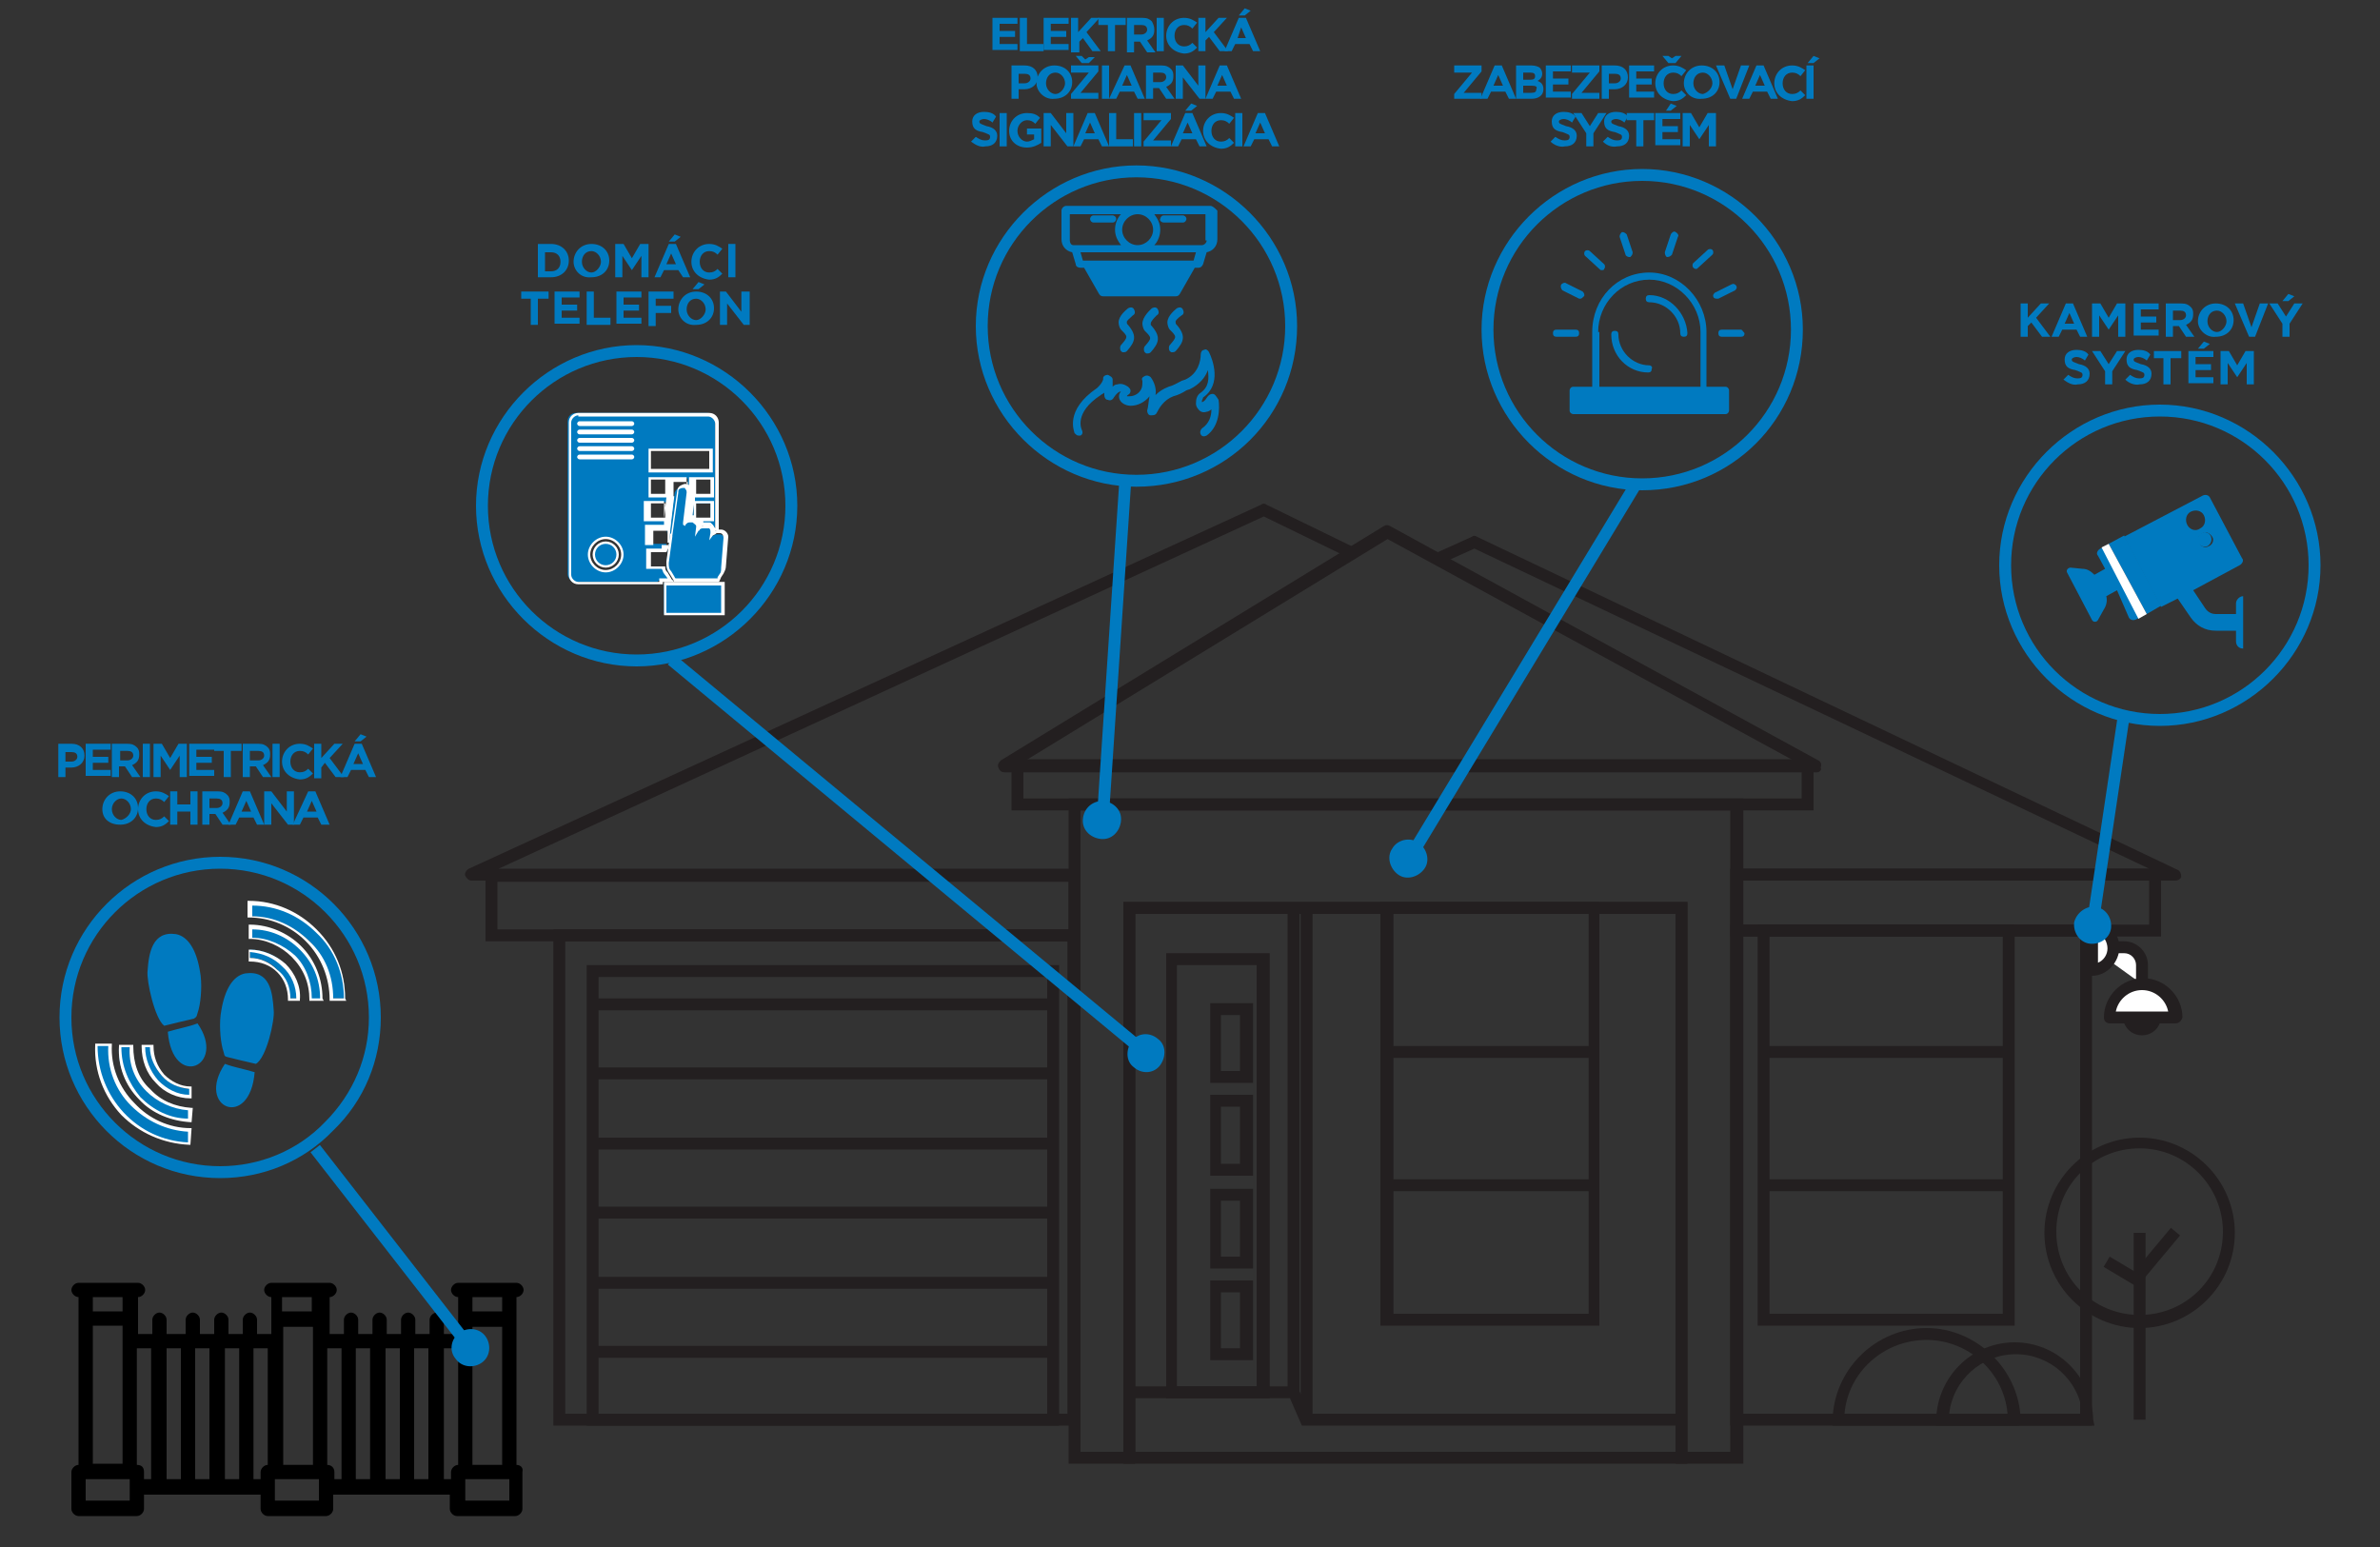 <?xml version="1.0" encoding="utf-8"?>
<!-- Generator: Adobe Illustrator 23.0.0, SVG Export Plug-In . SVG Version: 6.00 Build 0)  -->
<!DOCTYPE svg PUBLIC "-//W3C//DTD SVG 1.1//EN" "http://www.w3.org/Graphics/SVG/1.1/DTD/svg11.dtd">
<svg version="1.1" id="Layer_1" xmlns:x="http://ns.adobe.com/Extensibility/1.0/" xmlns:i="http://ns.adobe.com/AdobeIllustrator/10.0/" xmlns:graph="http://ns.adobe.com/Graphs/1.0/"
	 xmlns="http://www.w3.org/2000/svg" xmlns:xlink="http://www.w3.org/1999/xlink" x="0px" y="0px" viewBox="0 0 200 130"
	 style="enable-background:new 0 0 200 130;" xml:space="preserve">
<rect x="0" y="0" width="200" height="130" fill="#333333" stroke="none"/>
<style type="text/css">
	.st0{fill:#231F20;}
	.st1{fill:#646464;}
	.st2{fill:#007AC0;}
	.st3{fill:#FFFFFF;}
	.st4{fill:rgba(0,0,0,0.0);}
</style>
<g>
	<path d="M43.4,123.1V109c0.3,0,0.6-0.3,0.6-0.6c0-0.3-0.3-0.6-0.6-0.6h-4.9c-0.3,0-0.6,0.3-0.6,0.6c0,0.3,0.3,0.6,0.6,0.6v3.1h-1.2
		v-1.2c0-0.3-0.3-0.6-0.6-0.6c-0.3,0-0.6,0.3-0.6,0.6v1.2h-1.2v-1.2c0-0.3-0.3-0.6-0.6-0.6c-0.3,0-0.6,0.3-0.6,0.6v1.2h-1.2v-1.2
		c0-0.3-0.3-0.6-0.6-0.6c-0.3,0-0.6,0.3-0.6,0.6v1.2h-1.2v-1.2c0-0.3-0.3-0.6-0.6-0.6c-0.3,0-0.6,0.3-0.6,0.6v1.2h-1.2V109
		c0.3,0,0.6-0.3,0.6-0.6c0-0.3-0.3-0.6-0.6-0.6h-4.9c-0.3,0-0.6,0.3-0.6,0.6c0,0.3,0.3,0.6,0.6,0.6v3.1h-1.2v-1.2
		c0-0.3-0.3-0.6-0.6-0.6c-0.3,0-0.6,0.3-0.6,0.6v1.2h-1.2v-1.2c0-0.3-0.3-0.6-0.6-0.6s-0.6,0.3-0.6,0.6v1.2h-1.2v-1.2
		c0-0.3-0.3-0.6-0.6-0.6s-0.6,0.3-0.6,0.6v1.2H14v-1.2c0-0.3-0.3-0.6-0.6-0.6c-0.3,0-0.6,0.3-0.6,0.6v1.2h-1.2V109
		c0.3,0,0.6-0.3,0.6-0.6c0-0.3-0.3-0.6-0.6-0.6H6.6c-0.3,0-0.6,0.3-0.6,0.6c0,0.3,0.3,0.6,0.6,0.6v14.1c-0.3,0-0.6,0.3-0.6,0.6v3.1
		c0,0.3,0.3,0.6,0.6,0.6h4.9c0.3,0,0.6-0.3,0.6-0.6v-1.2h9.8v1.2c0,0.3,0.3,0.6,0.6,0.6h4.9c0.3,0,0.6-0.3,0.6-0.6v-1.2h9.8v1.2
		c0,0.3,0.3,0.6,0.6,0.6h4.9c0.3,0,0.6-0.3,0.6-0.6v-3.1C44,123.3,43.7,123.1,43.4,123.1z M39.7,123.1v-11.6h2.5v11.6H39.7z
		 M42.2,109v1.2h-2.5V109H42.2z M36,113.3v11h-1.2v-11H36z M33.6,113.3v11h-1.2v-11H33.6z M31.1,113.3v11h-1.2v-11H31.1z
		 M23.8,123.1v-11.6h2.5v11.6H23.8z M26.2,109v1.2h-2.5V109H26.2z M20.1,113.3v11h-1.2v-11H20.1z M17.6,113.3v11h-1.2v-11H17.6z
		 M15.2,113.3v11H14v-11H15.2z M10.3,109v1.2H7.8V109H10.3z M7.8,111.4h2.5v11.6H7.8V111.4z M10.9,126.1H7.2v-1.8h3.7V126.1z
		 M11.5,123.1v-9.8h1.2v11h-0.6v-0.6C12.1,123.3,11.9,123.1,11.5,123.1z M21.3,124.3v-11h1.2v9.8c-0.3,0-0.6,0.3-0.6,0.6v0.6H21.3z
		 M26.8,126.1h-3.7v-1.8h3.7V126.1z M27.5,123.1v-9.8h1.2v11h-0.6v-0.6C28.1,123.3,27.8,123.1,27.5,123.1z M37.3,124.3v-11h1.2v9.8
		c-0.3,0-0.6,0.3-0.6,0.6v0.6H37.3z M42.8,126.1h-3.7v-1.8h3.7V126.1z"/>
</g>
<g>
	<g>
		<path class="st0" d="M175.8,119.8h-30.4V77.7h30.4V119.8z M146.4,118.8h28.4V78.7h-28.4V118.8z"/>
	</g>
	<g>
		<path class="st0" d="M90.8,79.1h-50v-6h50V79.1z M41.8,78.1h48v-4h-48V78.1z"/>
	</g>
	<g>
		<path class="st0" d="M182.8,74h-36.9v-1h34.7l-56.7-26.9l-2.9,1.3l-0.4-0.9l3.1-1.4c0.1-0.1,0.3-0.1,0.4,0L183,73.1
			c0.2,0.1,0.3,0.3,0.3,0.6C183.2,73.9,183,74,182.8,74z"/>
	</g>
	<g>
		<path class="st0" d="M181.6,78.7h-36.2V73h36.2V78.7z M146.4,77.7h34.2V74h-34.2V77.7z"/>
	</g>
	<g>
		<path class="st0" d="M146.4,123h-5.6V76.8H95.4V123h-5.6V67.1h56.7V123z M141.8,122h3.6V68.1H90.8V122h3.6V75.8h47.4V122z"/>
	</g>
	<g>
		<path class="st0" d="M141.8,123H94.4V75.8h47.4V123z M95.4,122h45.4V76.8H95.4V122z"/>
	</g>
	<g>
		<polygon class="st0" points="140.9,119.8 109.4,119.8 108.4,117.5 94.9,117.5 94.9,116.5 109,116.5 110.1,118.8 140.9,118.8 		"/>
	</g>
	<g>
		<path class="st0" d="M106.7,117.5h-8.7V80.1h8.7V117.5z M98.9,116.5h6.7V81.1h-6.7V116.5z"/>
	</g>
	<g>
		<path class="st0" d="M105.3,91h-3.6v-6.7h3.6V91z M102.6,90h1.6v-4.7h-1.6V90z"/>
	</g>
	<g>
		<path class="st0" d="M105.3,98.8h-3.6V92h3.6V98.8z M102.6,97.8h1.6V93h-1.6V97.8z"/>
	</g>
	<g>
		<path class="st0" d="M105.3,106.6h-3.6v-6.7h3.6V106.6z M102.6,105.6h1.6v-4.7h-1.6V105.6z"/>
	</g>
	<g>
		<path class="st0" d="M105.3,114.3h-3.6v-6.7h3.6V114.3z M102.6,113.3h1.6v-4.7h-1.6V113.3z"/>
	</g>
	<g>
		<rect x="108.2" y="76.5" class="st0" width="1" height="40.5"/>
	</g>
	<g>
		<rect x="109.3" y="76.3" class="st0" width="1" height="43"/>
	</g>
	<g>
		<path class="st0" d="M134.4,111.4h-18.4V75.8h18.4V111.4z M117.1,110.4h16.4V76.8h-16.4V110.4z"/>
	</g>
	<g>
		<rect x="116.6" y="87.9" class="st0" width="17.3" height="1"/>
	</g>
	<g>
		<rect x="116.6" y="99.1" class="st0" width="17.3" height="1"/>
	</g>
	<g>
		<path class="st0" d="M169.3,111.4h-21.6V77.7h21.6V111.4z M148.7,110.4h19.6V78.7h-19.6V110.4z"/>
	</g>
	<g>
		<rect x="148.2" y="87.9" class="st0" width="20.4" height="1"/>
	</g>
	<g>
		<rect x="148.2" y="99.1" class="st0" width="20.4" height="1"/>
	</g>
	<g>
		<path class="st0" d="M90.3,74H39.6c-0.2,0-0.4-0.2-0.5-0.4s0.1-0.5,0.3-0.6L106,42.4c0.1-0.1,0.3-0.1,0.4,0l7.6,3.7l-0.4,0.9
			l-7.4-3.6L41.9,73h48.4V74z"/>
	</g>
	<g>
		<path class="st0" d="M90.8,119.8H46.5V78.1h44.2V119.8z M47.5,118.8h42.2V79.1H47.5V118.8z"/>
	</g>
	<g>
		<path class="st0" d="M89,119.8H49.3V81.1H89V119.8z M50.3,118.8H88V82.1H50.3V118.8z"/>
	</g>
	<g>
		<rect x="49.9" y="83.9" class="st0" width="38.5" height="1"/>
	</g>
	<g>
		<rect x="49.9" y="89.7" class="st0" width="38.5" height="1"/>
	</g>
	<g>
		<rect x="49.9" y="95.6" class="st0" width="38.5" height="1"/>
	</g>
	<g>
		<rect x="49.9" y="101.4" class="st0" width="38.5" height="1"/>
	</g>
	<g>
		<rect x="49.9" y="107.3" class="st0" width="38.5" height="1"/>
	</g>
	<g>
		<rect x="49.9" y="113.1" class="st0" width="38.5" height="1"/>
	</g>
	<g>
		<path class="st0" d="M152.4,68.1H85v-4.3h67.4V68.1z M86,67.1h65.4v-2.3H86V67.1z"/>
	</g>
	<g>
		<path class="st0" d="M152.7,64.9H84.4c-0.2,0-0.4-0.1-0.5-0.4c-0.1-0.2,0-0.4,0.2-0.6l32.2-19.7c0.2-0.1,0.3-0.1,0.5,0l36,19.7
			c0.2,0.1,0.3,0.3,0.2,0.6C153.1,64.7,152.9,64.9,152.7,64.9z M86.2,63.9h64.5l-34.1-18.6L86.2,63.9z"/>
	</g>
	<g>
		<g>
			<path class="st0" d="M179.8,111.6c-4.4,0-8-3.6-8-8s3.6-8,8-8s8,3.6,8,8S184.2,111.6,179.8,111.6z M179.8,96.5c-3.9,0-7,3.1-7,7
				c0,3.9,3.1,7,7,7c3.9,0,7-3.1,7-7C186.8,99.7,183.7,96.5,179.8,96.5z"/>
		</g>
		<g>
			<rect x="179.3" y="103.6" class="st0" width="1" height="15.7"/>
		</g>
		<g>
			
				<rect x="179" y="104.8" transform="matrix(0.641 -0.768 0.768 0.641 -15.746 177.007)" class="st0" width="4.6" height="1"/>
		</g>
		<g>
			
				<rect x="177.9" y="105.2" transform="matrix(0.512 -0.859 0.859 0.512 -4.678 205.412)" class="st0" width="1" height="3.3"/>
		</g>
	</g>
	<g>
		<g>
			<path class="st0" d="M169.7,119.8h-15.7l0-0.5c0.1-4.2,3.6-7.7,7.9-7.7c4.2,0,7.8,3.5,7.9,7.7L169.7,119.8z M155,118.8h13.7
				c-0.3-3.5-3.3-6.2-6.8-6.2C158.3,112.6,155.3,115.3,155,118.8z"/>
		</g>
		<g>
			<path class="st0" d="M176,119.8h-13.3l0-0.5c0.1-3.6,3-6.5,6.6-6.5c3.6,0,6.5,2.9,6.6,6.5L176,119.8z M163.8,118.8H175
				c-0.3-2.8-2.7-5-5.6-5C166.5,113.8,164.1,116,163.8,118.8z"/>
		</g>
	</g>
</g>
<g>
	<g>
		<g>
			<line class="st1" x1="56.5" y1="55.5" x2="97.5" y2="89.5"/>
		</g>
		<g>
			<g>
				
					<rect x="75.9" y="46.1" transform="matrix(0.638 -0.77 0.77 0.638 -27.799 84.875)" class="st2" width="1" height="51.8"/>
			</g>
			<g>
				<g>
					<path class="st2" d="M95.3,89.7c0.7,0.6,1.7,0.5,2.2-0.2s0.5-1.7-0.2-2.2c-0.7-0.6-1.7-0.5-2.2,0.2S94.6,89.2,95.3,89.7z"/>
				</g>
			</g>
		</g>
	</g>
	<g>
		<g>
			<path class="st2" d="M53.5,56C46.1,56,40,49.9,40,42.5S46.1,29,53.5,29S67,35.1,67,42.5S60.9,56,53.5,56z M53.5,30
				C46.6,30,41,35.6,41,42.5S46.6,55,53.5,55S66,49.4,66,42.5S60.4,30,53.5,30z"/>
		</g>
		<g>
			<g>
				<path class="st2" d="M51.9,46.6c0,0.6-0.4,1-1,1c-0.6,0-1-0.4-1-1c0-0.6,0.4-1,1-1C51.5,45.6,51.9,46,51.9,46.6z"/>
				<path class="st3" d="M50.9,47.7c-0.6,0-1.1-0.5-1.1-1.1s0.5-1.1,1.1-1.1c0.6,0,1.1,0.5,1.1,1.1S51.5,47.7,50.9,47.7z M50.9,45.7
					c-0.5,0-0.9,0.4-0.9,0.9s0.4,0.9,0.9,0.9c0.5,0,0.9-0.4,0.9-0.9S51.4,45.7,50.9,45.7z"/>
			</g>
			<g>
				<rect x="55.8" y="49" class="st2" width="4.9" height="2.6"/>
				<path class="st3" d="M60.9,51.7h-5.1v-2.8h5.1V51.7z M56,51.5h4.6v-2.3H56V51.5z"/>
			</g>
			<g>
				<path class="st2" d="M55.6,48.8h0.3h0.6c0,0,0-0.1-0.1-0.1L56,48.2c-0.1-0.1-0.2-0.3-0.2-0.5h-1.2v-1.4h1.3l0.1-0.6h-1.4v-1.4
					H56v1.1l0-0.3c0-0.1,0-0.1,0-0.2l0.1-1l0.3-2.3h0v-1.4h1.4v0.5c0.1,0,0.1,0.1,0.2,0.2c0.1,0.2,0.2,0.4,0.2,0.6l-0.3,2
					c0,0,0.1,0,0.1,0c0,0,0.1,0,0.1,0l0.1,0l0.1,0v-1.2h1.4v1.4h-1c0.1,0.1,0.2,0.2,0.2,0.3c0,0,0.1,0,0.2,0c0,0,0,0,0.1,0l0.2,0
					c0,0,0.1,0,0.1,0l0,0l0,0c0,0,0.1,0,0.1,0l0,0l0,0c0,0,0,0,0,0l0,0l0,0c0,0,0.1,0,0.1,0.1c0.1,0.1,0.2,0.2,0.2,0.3
					c0,0,0.1,0,0.1,0c0,0,0,0,0.1,0l0,0v-9c0-0.4-0.3-0.7-0.7-0.7h-11c-0.4,0-0.7,0.3-0.7,0.7v12.8c0,0.4,0.3,0.7,0.7,0.7h6.9V48.8z
					 M59.8,41.6h-1.4v-1.4h1.4V41.6z M54.6,37.8h5.1v1.8h-5.1V37.8z M54.6,40.2H56v1.4h-1.4V40.2z M54.6,42.2H56v1.4h-1.4V42.2z
					 M50.9,48c-0.8,0-1.4-0.6-1.4-1.4c0-0.8,0.6-1.4,1.4-1.4c0.8,0,1.4,0.6,1.4,1.4C52.3,47.4,51.7,48,50.9,48z M53.1,38.5h-4.4
					c-0.1,0-0.1-0.1-0.1-0.1c0-0.1,0.1-0.1,0.1-0.1h4.4c0.1,0,0.1,0.1,0.1,0.1C53.2,38.4,53.2,38.5,53.1,38.5z M53.1,37.8h-4.4
					c-0.1,0-0.1-0.1-0.1-0.1c0-0.1,0.1-0.1,0.1-0.1h4.4c0.1,0,0.1,0.1,0.1,0.1C53.2,37.7,53.2,37.8,53.1,37.8z M53.1,37.1h-4.4
					c-0.1,0-0.1-0.1-0.1-0.1c0-0.1,0.1-0.1,0.1-0.1h4.4c0.1,0,0.1,0.1,0.1,0.1C53.2,37,53.2,37.1,53.1,37.1z M53.1,36.4h-4.4
					c-0.1,0-0.1-0.1-0.1-0.1c0-0.1,0.1-0.1,0.1-0.1h4.4c0.1,0,0.1,0.1,0.1,0.1C53.2,36.4,53.2,36.4,53.1,36.4z M53.1,35.7h-4.4
					c-0.1,0-0.1-0.1-0.1-0.1c0-0.1,0.1-0.1,0.1-0.1h4.4c0.1,0,0.1,0.1,0.1,0.1C53.2,35.7,53.2,35.7,53.1,35.7z"/>
				<path class="st3" d="M55.7,49.1h-7.1c-0.5,0-0.8-0.4-0.8-0.8V35.5c0-0.5,0.4-0.8,0.8-0.8h11c0.5,0,0.8,0.4,0.8,0.8v9.1l-0.2,0
					c0,0-0.1,0-0.1,0l-0.1,0l0-0.1c0-0.1-0.1-0.2-0.2-0.2c0,0-0.1,0-0.1-0.1l0-0.1l-0.1,0.1l0,0c0,0-0.1,0-0.1,0c0,0-0.1,0-0.1,0
					l-0.3,0c0,0-0.1,0-0.1,0l-0.1,0l0-0.1c0-0.1-0.1-0.2-0.2-0.3l-0.2-0.2v0.1l-0.3,0c-0.1,0-0.1,0-0.2,0l-0.2,0l0.3-2.1
					c0-0.2,0-0.4-0.1-0.5c0,0-0.1-0.1-0.1-0.1l-0.1,0v-0.5h-1.2v1.2h0.1l-0.4,3.4c0,0.1,0,0.1,0,0.2l0,0.3l-0.2,0v-1h-1.2v1.2h1.4
					L56,46.4h-1.3v1.2h1.2l0,0.1c0,0.2,0.1,0.3,0.2,0.4l0.3,0.5c0,0,0,0.1,0.1,0.1l0.1,0.2l-0.2,0h-0.7V49.1z M48.6,34.9
					c-0.3,0-0.6,0.3-0.6,0.6v12.8c0,0.3,0.3,0.6,0.6,0.6h6.8v-0.3h0.7l-0.3-0.4c-0.1-0.1-0.1-0.3-0.2-0.4h-1.3v-1.7h1.3l0-0.3h-1.4
					v-1.7h1.6l0-0.3h-1.7v-1.7h1.7v1.5l0.2-1.8h0v-1.7h1.7v0.6c0.1,0,0.1,0.1,0.1,0.1c0,0,0.1,0.1,0.1,0.1v-0.8H60v1.7h-1.6l0,0.3
					H60v1.7h-0.9c0,0,0,0,0,0.1c0,0,0,0,0.1,0l0.3,0c0,0,0.1,0,0.1,0c0.1,0,0.1,0,0.2,0.1l0,0l-0.1,0.1l0.1-0.1l0,0
					c0,0,0.1,0.1,0.1,0.1c0.1,0.1,0.1,0.2,0.2,0.3c0,0,0,0,0,0v-8.8c0-0.3-0.3-0.6-0.6-0.6H48.6z M58.5,43.5h1.2v-1.2h-1.2V43.5z
					 M54.7,43.5h1.2v-1.2h-1.2V43.5z M58.2,43.3C58.2,43.3,58.2,43.3,58.2,43.3l0.1,0v-0.9L58.2,43.3z M58.5,41.5h1.2v-1.2h-1.2
					V41.5z M50.9,48.1c-0.8,0-1.5-0.7-1.5-1.5s0.7-1.5,1.5-1.5c0.8,0,1.5,0.7,1.5,1.5S51.7,48.1,50.9,48.1z M50.9,45.3
					c-0.7,0-1.3,0.6-1.3,1.3s0.6,1.3,1.3,1.3c0.7,0,1.3-0.6,1.3-1.3S51.6,45.3,50.9,45.3z M56.2,41.8h-1.7v-1.7h1.7V41.8z
					 M54.7,41.5h1.2v-1.2h-1.2V41.5z M59.9,39.7h-5.4v-2h5.4V39.7z M54.7,39.4h4.9v-1.5h-4.9V39.4z M53.1,38.6h-4.4
					c-0.1,0-0.2-0.1-0.2-0.2c0-0.1,0.1-0.2,0.2-0.2h4.4c0.1,0,0.2,0.1,0.2,0.2C53.3,38.5,53.2,38.6,53.1,38.6z M53.1,37.9h-4.4
					c-0.1,0-0.2-0.1-0.2-0.2s0.1-0.2,0.2-0.2h4.4c0.1,0,0.2,0.1,0.2,0.2S53.2,37.9,53.1,37.9z M53.1,37.2h-4.4
					c-0.1,0-0.2-0.1-0.2-0.2s0.1-0.2,0.2-0.2h4.4c0.1,0,0.2,0.1,0.2,0.2S53.2,37.2,53.1,37.2z M53.1,36.5h-4.4
					c-0.1,0-0.2-0.1-0.2-0.2s0.1-0.2,0.2-0.2h4.4c0.1,0,0.2,0.1,0.2,0.2S53.2,36.5,53.1,36.5z M53.1,35.8h-4.4
					c-0.1,0-0.2-0.1-0.2-0.2s0.1-0.2,0.2-0.2h4.4c0.1,0,0.2,0.1,0.2,0.2S53.2,35.8,53.1,35.8z"/>
			</g>
			<g>
				<path class="st2" d="M56.6,48.5c0.1,0.1,0.1,0.2,0.1,0.3h3.6c0,0,0-0.1,0.1-0.1l0.2-0.3c0.1-0.2,0.1-0.3,0.2-0.5l0-0.6h0
					l0.1-1.5v0l0,0v0l0-0.4c0-0.3-0.2-0.5-0.4-0.5l-0.2,0c-0.1,0-0.2,0-0.3,0.1c0,0,0,0-0.1,0l0,0c0,0,0,0,0,0c0,0,0,0,0,0
					c0,0,0,0,0,0l0-0.1c0,0,0,0,0-0.1v0c0-0.1-0.1-0.3-0.2-0.4c0,0,0,0-0.1-0.1c0,0,0,0,0,0c0,0-0.1,0-0.1,0c0,0-0.1,0-0.1,0l-0.2,0
					c-0.1,0-0.3,0-0.4,0.1c0,0,0,0,0,0c0,0,0,0-0.1,0.1l0-0.1v0l0-0.1c0-0.1,0-0.1,0-0.2c0-0.2-0.2-0.3-0.4-0.4l-0.1,0l-0.1,0
					c-0.1,0-0.3,0-0.4,0.1c0,0-0.1,0.1-0.1,0.1c0,0,0,0,0,0.1c0,0,0,0.1,0,0.1c0,0,0,0,0,0l0-0.1c0,0,0,0,0,0l0.3-2.5
					c0-0.3-0.2-0.6-0.5-0.6c-0.3,0-0.6,0.2-0.7,0.5l-0.3,2.5l0,0l-0.1,1l0,0c0,0,0,0.1,0,0.2l-0.3,2.2c0,0.3,0,0.6,0.2,0.8
					L56.6,48.5z"/>
				<path class="st3" d="M60.4,48.9h-3.8l0-0.1c0-0.1-0.1-0.2-0.1-0.2l-0.3-0.5c-0.2-0.3-0.2-0.6-0.2-0.9l0.3-2.2
					c0-0.1,0-0.1,0.1-0.2l0.5-3.5c0-0.2,0.1-0.4,0.3-0.5c0.2-0.1,0.4-0.2,0.5-0.1c0.2,0,0.3,0.1,0.4,0.3c0.1,0.1,0.2,0.3,0.1,0.5
					l-0.3,2.2c0.1-0.1,0.2-0.1,0.4-0.1l0.2,0c0.2,0,0.4,0.2,0.5,0.5c0,0,0,0.1,0,0.1c0.1,0,0.2-0.1,0.3-0.1l0.2,0c0,0,0.1,0,0.1,0
					c0,0,0.1,0,0.1,0l0,0.1l0.1-0.1l0,0c0,0,0.1,0,0.1,0.1c0.1,0.1,0.2,0.2,0.2,0.4c0.1,0,0.2-0.1,0.3-0.1l0.2,0
					c0.3,0,0.6,0.3,0.6,0.6l-0.2,2.5c0,0.2-0.1,0.4-0.2,0.6l-0.2,0.3C60.5,48.7,60.5,48.8,60.4,48.9L60.4,48.9z M56.8,48.6h3.5
					c0,0,0-0.1,0-0.1l0.2-0.3c0.1-0.1,0.1-0.3,0.1-0.5l0.2-2.5c0-0.2-0.1-0.4-0.3-0.4l-0.2,0c-0.1,0-0.1,0-0.2,0.1c0,0,0,0,0,0
					L59.9,45l-0.3,0.4l0.1-0.6c0,0,0,0,0-0.1c0-0.1,0-0.2-0.1-0.3c0,0,0,0-0.1,0c0,0,0,0,0,0h0c0,0,0,0-0.1,0c0,0,0,0-0.1,0l-0.2,0
					c-0.1,0-0.2,0-0.3,0.1c0,0,0,0.1-0.1,0.1l-0.3,0.5l0.1-0.8c0,0,0-0.1,0-0.1c0-0.1-0.2-0.2-0.3-0.3l-0.2,0c-0.1,0-0.2,0-0.3,0.1
					c0,0-0.1,0.1-0.1,0.1c0,0,0,0,0,0c0,0,0,0.1,0,0.1l-0.2-0.1l0-0.2l0.3-2.5c0-0.1,0-0.2-0.1-0.3S57.6,41,57.5,41
					c-0.1,0-0.3,0-0.4,0.1C57,41.1,57,41.3,57,41.4L56.5,45c0,0,0,0.1,0,0.1l-0.3,2.2c0,0.3,0,0.5,0.2,0.7l0.3,0.5
					C56.7,48.5,56.7,48.6,56.8,48.6z"/>
			</g>
		</g>
	</g>
</g>
<g>
	<g>
		<g>
			<line class="st1" x1="94.5" y1="40.5" x2="92.5" y2="70.5"/>
		</g>
		<g>
			<g>
				
					<rect x="79.3" y="54.3" transform="matrix(6.638941e-02 -0.998 0.998 6.638941e-02 32.708 144.46)" class="st2" width="28.6" height="1"/>
			</g>
			<g>
				<g>
					<path class="st2" d="M91,68.8c-0.1,0.9,0.6,1.6,1.5,1.7s1.6-0.6,1.7-1.5c0.1-0.9-0.6-1.6-1.5-1.7C91.8,67.3,91.1,67.9,91,68.8z
						"/>
				</g>
			</g>
		</g>
	</g>
	<g>
		<g>
			<g>
				<path class="st2" d="M95.5,40.9c-7.4,0-13.5-6.1-13.5-13.5c0-7.4,6.1-13.5,13.5-13.5S109,20,109,27.4
					C109,34.9,103,40.9,95.5,40.9z M95.5,14.9c-6.9,0-12.5,5.6-12.5,12.5s5.6,12.5,12.5,12.5c6.9,0,12.5-5.6,12.5-12.5
					S102.4,14.9,95.5,14.9z"/>
			</g>
		</g>
		<g>
			<g>
				<path class="st2" d="M101.7,17.3H89.6c-0.2,0-0.4,0.2-0.4,0.4v2.4c0,0.6,0.4,1,0.9,1.1l0.3,1c0,0.2,0.2,0.3,0.4,0.3h0.3l1.2,2.1
					c0.1,0.2,0.2,0.3,0.4,0.3h6.1c0.2,0,0.3-0.1,0.4-0.3l1.2-2.1h0.3c0.2,0,0.3-0.1,0.4-0.3l0.3-1c0.5-0.1,0.9-0.5,0.9-1.1v-2.4
					C102.1,17.5,101.9,17.3,101.7,17.3z M96.9,19.3c0,0.7-0.6,1.3-1.3,1.3c-0.7,0-1.3-0.6-1.3-1.3c0-0.7,0.6-1.3,1.3-1.3
					C96.3,18,96.9,18.6,96.9,19.3z M89.9,20.2V18h4.3c-0.3,0.3-0.5,0.8-0.5,1.3c0,0.5,0.2,0.9,0.5,1.3h-3.8h-0.2
					C90,20.6,89.9,20.4,89.9,20.2z M100.3,21.9H100h-8.7H91l-0.2-0.7h9.7L100.3,21.9z M101.4,20.2c0,0.2-0.2,0.4-0.4,0.4h-0.2h-3.8
					c0.3-0.3,0.5-0.8,0.5-1.3c0-0.5-0.2-0.9-0.5-1.3h4.3V20.2z"/>
			</g>
			<g>
				<path class="st2" d="M97.8,18.7h1.6c0.2,0,0.3-0.2,0.3-0.3c0-0.2-0.2-0.3-0.3-0.3h-1.6c-0.2,0-0.3,0.2-0.3,0.3
					C97.4,18.5,97.6,18.7,97.8,18.7z"/>
			</g>
			<g>
				<path class="st2" d="M91.9,18.7h1.6c0.2,0,0.3-0.2,0.3-0.3c0-0.2-0.2-0.3-0.3-0.3h-1.6c-0.2,0-0.3,0.2-0.3,0.3
					C91.6,18.5,91.7,18.7,91.9,18.7z"/>
			</g>
			<g>
				<path class="st2" d="M101.9,33.1c-0.2,0-0.3,0.1-0.4,0.2c-0.1,0.1-0.2,0.4-0.5,0.5c0,0,0,0,0,0c0,0,0,0,0-0.1
					c0-0.1,0.1-0.2,0.1-0.3c1.6-1.1,0.8-3.2,0.5-3.8c-0.1-0.2-0.3-0.3-0.4-0.2c-0.2,0-0.3,0.2-0.3,0.4c0,0.5-0.2,1.6-1.3,2.1
					l-0.3,0.1c-0.4,0.2-0.7,0.4-1.1,0.5c-0.5,0.2-0.8,0.4-1.1,0.7c0.1-0.5-0.1-1.1-0.4-1.5c-0.1-0.1-0.3-0.2-0.5-0.1
					c-0.2,0.1-0.3,0.2-0.2,0.4c0,0.3,0,0.5-0.1,0.7c-0.2,0.4-0.6,0.6-1,0.6c-0.1,0-0.2,0-0.2,0c0-0.1,0.1-0.1,0.2-0.2
					C95,33,95,32.9,95,32.8c0-0.1-0.1-0.2-0.2-0.3c-0.3-0.2-0.6-0.3-0.9-0.2c-0.2,0-0.3,0.1-0.4,0.2c0-0.2,0-0.4,0-0.6
					c0-0.2-0.2-0.3-0.4-0.4c-0.2,0-0.4,0.1-0.4,0.3c0,0,0,0.1,0,0.1c-0.1,0.3-0.3,0.5-0.5,0.7c-2.8,1.9-1.9,3.7-1.9,3.8
					c0.1,0.1,0.2,0.2,0.3,0.2c0.1,0,0.1,0,0.2,0c0.2-0.1,0.2-0.3,0.1-0.5c0,0-0.7-1.4,1.6-2.9c0.1-0.1,0.2-0.1,0.3-0.2
					c0,0.1,0,0.2,0,0.2c0,0.2,0.1,0.4,0.3,0.4c0.2,0.1,0.4,0,0.5-0.2c0.2-0.3,0.4-0.5,0.6-0.5c0,0,0,0,0,0c-0.2,0.2-0.2,0.5-0.1,0.7
					c0.2,0.4,0.7,0.5,0.9,0.5c0.6,0,1.2-0.3,1.6-0.8c0,0,0,0,0,0c-0.1,0.5-0.1,0.9-0.2,1.2c0,0.2,0.1,0.4,0.3,0.4
					c0.2,0,0.4,0,0.5-0.2c0.2-0.4,0.6-1.1,1.4-1.4c0.4-0.1,0.8-0.3,1.1-0.5l0.3-0.1c0.8-0.4,1.3-1,1.5-1.6c0.1,0.7,0.1,1.4-0.6,1.9
					c-0.3,0.2-0.4,0.5-0.4,0.9c0,0.3,0.2,0.5,0.3,0.6c0.1,0.1,0.3,0.2,0.6,0.1c0.1,0,0.3-0.1,0.4-0.2c0,0.6-0.2,1.2-0.8,1.6
					c-0.1,0.1-0.2,0.3-0.1,0.5c0.1,0.2,0.3,0.2,0.5,0.1c1.1-0.8,1.1-2.3,1-3C102.2,33.3,102.1,33.1,101.9,33.1z"/>
			</g>
			<g>
				<path class="st2" d="M95.2,26.5c0.2-0.1,0.2-0.3,0.1-0.5c-0.1-0.2-0.3-0.2-0.5-0.1c-0.1,0.1-0.8,0.6-0.8,1.2
					c0,0.2,0.1,0.5,0.2,0.6c0.6,0.6,0.6,0.6,0,1.3c-0.1,0.1-0.1,0.4,0,0.5c0.1,0.1,0.1,0.1,0.2,0.1c0.1,0,0.2,0,0.3-0.1
					c0.7-0.8,0.9-1.3,0-2.3c0,0,0-0.1,0-0.1C94.6,27,95,26.7,95.2,26.5z"/>
			</g>
			<g>
				<path class="st2" d="M97.2,26.5c0.2-0.1,0.2-0.3,0.1-0.5c-0.1-0.2-0.3-0.2-0.5-0.1C96.7,26,96,26.6,96,27.2
					c0,0.2,0.1,0.5,0.2,0.6c0.6,0.6,0.6,0.6,0,1.3c-0.1,0.1-0.1,0.4,0,0.5c0.1,0.1,0.1,0.1,0.2,0.1c0.1,0,0.2,0,0.3-0.1
					c0.7-0.8,0.9-1.3,0-2.3c0,0,0-0.1,0-0.1C96.7,27,97,26.7,97.2,26.5z"/>
			</g>
			<g>
				<path class="st2" d="M99.3,26.5c0.2-0.1,0.2-0.3,0.1-0.5c-0.1-0.2-0.3-0.2-0.5-0.1c-0.1,0.1-0.8,0.6-0.8,1.2
					c0,0.2,0.1,0.5,0.2,0.6c0.6,0.6,0.6,0.6,0,1.3c-0.1,0.1-0.1,0.4,0,0.5c0.1,0.1,0.1,0.1,0.2,0.1c0.1,0,0.2,0,0.3-0.1
					c0.7-0.8,0.9-1.3,0-2.3c0,0,0-0.1,0-0.1C98.7,27,99,26.7,99.3,26.5z"/>
			</g>
		</g>
	</g>
</g>
<g>
	<g>
		<g>
			<g>
				<g>
					<line class="st1" x1="26.5" y1="96.5" x2="40.5" y2="114.5"/>
				</g>
				<g>
					<g>
						
							<rect x="32.5" y="94.3" transform="matrix(0.789 -0.614 0.614 0.789 -57.448 42.384)" class="st2" width="1" height="21.3"/>
					</g>
					<g>
						<g>
							<path class="st2" d="M38.3,114.2c0.5,0.7,1.5,0.8,2.2,0.3s0.8-1.5,0.3-2.2c-0.5-0.7-1.5-0.8-2.2-0.3S37.7,113.5,38.3,114.2z"
								/>
						</g>
					</g>
				</g>
			</g>
			<g>
				<g>
					<path class="st2" d="M18.5,99C18.5,99,18.5,99,18.5,99C11,99,5,92.9,5,85.5C5,78,11.1,72,18.5,72c0,0,0,0,0,0
						C26,72,32,78.1,32,85.5c0,3.6-1.4,7-4,9.5C25.5,97.6,22.1,99,18.5,99z M18.5,73C11.6,73,6,78.6,6,85.5C6,92.4,11.6,98,18.5,98
						c0,0,0,0,0,0c3.3,0,6.5-1.3,8.8-3.7c2.4-2.4,3.7-5.5,3.7-8.8l0,0C31,78.6,25.4,73,18.5,73C18.5,73,18.5,73,18.5,73z"/>
				</g>
			</g>
		</g>
	</g>
	<g>
		<g>
			<path class="st2" d="M21,79.8l0,0.7c0.8,0,1.7,0.3,2.3,1c0.7,0.7,1,1.6,1,2.4h0.7c0-1.1-0.4-2.1-1.2-3C23.1,80.2,22,79.8,21,79.8
				z"/>
			<path class="st3" d="M25.2,84.1h-1l0-0.1c0-0.9-0.3-1.7-0.9-2.3c-0.6-0.6-1.4-0.9-2.3-0.9l-0.1,0l0-1l0.1,0c1.1,0,2.2,0.5,3,1.2
				c0.8,0.8,1.3,1.9,1.2,3L25.2,84.1z M24.4,83.9h0.5c0-1-0.4-2-1.2-2.7c-0.7-0.7-1.6-1.1-2.7-1.2l0,0.5c0.9,0,1.7,0.4,2.3,1
				C24.1,82.1,24.4,83,24.4,83.9z"/>
		</g>
		<g>
			<path class="st2" d="M21,77.9l0,0.9c1.3,0,2.6,0.5,3.6,1.5c1,1,1.5,2.4,1.5,3.7H27c0-1.6-0.6-3.2-1.8-4.4
				C24.1,78.5,22.5,77.9,21,77.9z"/>
			<path class="st3" d="M27.2,84.1H26l0-0.1c0-1.4-0.5-2.6-1.5-3.6c-0.9-0.9-2.2-1.5-3.5-1.5l-0.1,0l0-1.2l0.1,0
				c1.6,0,3.2,0.7,4.3,1.8c1.2,1.2,1.8,2.8,1.8,4.4L27.2,84.1z M26.2,83.9h0.7c0-1.6-0.6-3-1.7-4.1c-1.1-1.1-2.5-1.7-4-1.7l0,0.7
				c1.3,0,2.6,0.6,3.6,1.5C25.7,81.2,26.2,82.5,26.2,83.9z"/>
		</g>
		<g>
			<path class="st2" d="M26.6,78.3c-1.6-1.6-3.6-2.3-5.6-2.4V77c1.8,0,3.5,0.7,4.9,2c1.4,1.4,2,3.2,2,4.9H29
				C29,81.9,28.2,79.8,26.6,78.3z"/>
			<path class="st3" d="M29.1,84.1h-1.4l0-0.1c0-1.8-0.7-3.6-2-4.9c-1.3-1.3-3-2-4.8-2l-0.1,0v-1.4l0.1,0c2.2,0,4.2,0.9,5.7,2.4v0
				c1.6,1.6,2.4,3.6,2.4,5.8L29.1,84.1z M28,83.9h0.9c0-2.1-0.8-4.1-2.3-5.5c-1.5-1.5-3.4-2.3-5.4-2.3v0.9c1.8,0,3.5,0.8,4.8,2.1
				C27.3,80.3,28,82,28,83.9z"/>
		</g>
	</g>
	<g>
		<g>
			<path class="st2" d="M16,92.2l0-0.7c-0.8,0-1.7-0.4-2.3-1c-0.7-0.7-1-1.6-0.9-2.5l-0.7,0c0,1.1,0.3,2.2,1.1,3
				C13.9,91.7,15,92.1,16,92.2z"/>
			<path class="st3" d="M16.1,92.3l-0.1,0c-1.1,0-2.2-0.5-2.9-1.3c-0.8-0.8-1.2-1.9-1.2-3.1l0-0.1l1,0l0,0.1c0,0.9,0.3,1.7,0.9,2.4
				c0.6,0.6,1.4,1,2.2,1l0.1,0L16.1,92.3z M12.2,88c0,1,0.4,2,1.1,2.8c0.7,0.7,1.6,1.2,2.6,1.2l0-0.5c-0.9-0.1-1.7-0.4-2.3-1.1
				c-0.6-0.7-1-1.5-1-2.4L12.2,88z"/>
		</g>
		<g>
			<path class="st2" d="M15.9,94.1l0-0.9c-1.3,0-2.6-0.6-3.6-1.6c-1-1-1.5-2.4-1.4-3.7l-0.9,0c-0.1,1.6,0.5,3.2,1.7,4.4
				C12.9,93.5,14.4,94.1,15.9,94.1z"/>
			<path class="st3" d="M16.1,94.3l-0.1,0c-1.6-0.1-3.2-0.7-4.3-1.9c-1.2-1.2-1.8-2.8-1.7-4.5l0-0.1l1.2,0l0,0.1
				c0,1.4,0.4,2.7,1.4,3.6c0.9,1,2.1,1.5,3.5,1.6l0.1,0L16.1,94.3z M10.2,88c0,1.6,0.6,3,1.6,4.2c1.1,1.1,2.5,1.8,4,1.8l0-0.7
				c-1.3-0.1-2.6-0.7-3.5-1.6c-1-1-1.5-2.3-1.4-3.7L10.2,88z"/>
		</g>
		<g>
			<path class="st2" d="M10.3,93.6c1.5,1.6,3.5,2.4,5.6,2.5l0-1.1c-1.8-0.1-3.5-0.8-4.8-2.2c-1.3-1.4-2-3.2-1.9-5l-1.1,0
				C8,89.9,8.8,92,10.3,93.6z"/>
			<path class="st3" d="M16,96.2l-0.1,0c-2.2-0.1-4.2-1-5.7-2.5l0,0C8.7,92.1,7.9,90,8,87.8l0-0.1l1.4,0l0,0.1
				c-0.1,1.8,0.6,3.6,1.9,4.9c1.2,1.3,2.9,2.1,4.7,2.1l0.1,0L16,96.2z M10.4,93.5c1.4,1.5,3.3,2.4,5.4,2.5l0-0.9
				C14,95,12.3,94.2,11,92.9c-1.3-1.3-2-3.1-1.9-5l-0.9,0C8.2,90,9,92,10.4,93.5L10.4,93.5z"/>
		</g>
	</g>
</g>
<g>
	<g>
		<line class="st1" x1="137.5" y1="40.5" x2="117.5" y2="73.5"/>
	</g>
	<g>
		<g>
			
				<rect x="109.3" y="55.9" transform="matrix(0.518 -0.856 0.856 0.518 13.467 136.605)" class="st2" width="37.1" height="1"/>
		</g>
		<g>
			<g>
				<path class="st2" d="M117,71.3c-0.5,0.7-0.2,1.7,0.5,2.2s1.7,0.2,2.2-0.5c0.5-0.7,0.2-1.7-0.5-2.2
					C118.4,70.3,117.4,70.6,117,71.3z"/>
			</g>
		</g>
	</g>
</g>
<g>
	<g>
		<g>
			<path class="st2" d="M138,41.2c-7.4,0-13.5-6.1-13.5-13.5c0-7.4,6.1-13.5,13.5-13.5s13.5,6.1,13.5,13.5
				C151.5,35.2,145.5,41.2,138,41.2z M138,15.2c-6.9,0-12.5,5.6-12.5,12.5s5.6,12.5,12.5,12.5s12.5-5.6,12.5-12.5
				S144.9,15.2,138,15.2z"/>
		</g>
	</g>
	<g>
		<path class="st2" d="M145,32.5h-1.6v-4.6c0-2.7-2.2-5-4.8-5c-2.7,0-4.8,2.2-4.8,5v4.6h-1.6c-0.2,0-0.3,0.2-0.3,0.3v1.7
			c0,0.2,0.2,0.3,0.3,0.3H145c0.2,0,0.3-0.2,0.3-0.3v-1.7C145.3,32.7,145.2,32.5,145,32.5z M134.3,27.9c0-2.4,1.9-4.4,4.3-4.4
			c2.3,0,4.3,2,4.3,4.4v4.6h-8.5V27.9z"/>
	</g>
	<g>
		<path class="st2" d="M138.6,30.7c-1.4,0-2.6-1.2-2.6-2.6c0-0.2-0.1-0.3-0.3-0.3s-0.3,0.1-0.3,0.3c0,1.8,1.4,3.2,3.1,3.2
			c0.2,0,0.3-0.1,0.3-0.3C138.9,30.8,138.7,30.7,138.6,30.7z"/>
	</g>
	<g>
		<path class="st2" d="M138.6,24.8c-0.2,0-0.3,0.1-0.3,0.3c0,0.2,0.1,0.3,0.3,0.3c1.4,0,2.6,1.2,2.6,2.6c0,0.2,0.1,0.3,0.3,0.3
			c0.2,0,0.3-0.1,0.3-0.3C141.7,26.3,140.3,24.8,138.6,24.8z"/>
	</g>
	<g>
		<path class="st2" d="M146.3,27.7h-1.6c-0.2,0-0.3,0.1-0.3,0.3c0,0.2,0.1,0.3,0.3,0.3h1.6c0.2,0,0.3-0.1,0.3-0.3
			C146.5,27.9,146.4,27.7,146.3,27.7z"/>
	</g>
	<g>
		<path class="st2" d="M144.3,25.1c0,0,0.1,0,0.1,0l1.4-0.7c0.1-0.1,0.2-0.2,0.1-0.4c-0.1-0.1-0.2-0.2-0.4-0.1l-1.4,0.7
			c-0.1,0.1-0.2,0.2-0.1,0.4C144.1,25.1,144.2,25.1,144.3,25.1z"/>
	</g>
	<g>
		<path class="st2" d="M131.3,24.4l1.4,0.7c0,0,0.1,0,0.1,0c0.1,0,0.2-0.1,0.3-0.2c0.1-0.1,0-0.3-0.1-0.4l-1.4-0.7
			c-0.1-0.1-0.3,0-0.4,0.1C131.1,24.1,131.2,24.3,131.3,24.4z"/>
	</g>
	<g>
		<path class="st2" d="M134.4,22.6c0.1,0.1,0.1,0.1,0.2,0.1c0.1,0,0.2,0,0.2-0.1c0.1-0.1,0.1-0.3,0-0.4l-1.2-1.1
			c-0.1-0.1-0.3-0.1-0.4,0c-0.1,0.1-0.1,0.3,0,0.4L134.4,22.6z"/>
	</g>
	<g>
		<path class="st2" d="M136.6,21.4c0,0.1,0.2,0.2,0.3,0.2c0,0,0.1,0,0.1,0c0.1-0.1,0.2-0.2,0.2-0.4l-0.5-1.5
			c-0.1-0.1-0.2-0.2-0.4-0.2c-0.1,0.1-0.2,0.2-0.2,0.4L136.6,21.4z"/>
	</g>
	<g>
		<path class="st2" d="M140.1,21.6C140.2,21.6,140.2,21.6,140.1,21.6c0.2,0,0.3-0.1,0.4-0.2l0.5-1.5c0.1-0.1,0-0.3-0.2-0.4
			c-0.1-0.1-0.3,0-0.4,0.2l-0.5,1.5C139.9,21.4,140,21.6,140.1,21.6z"/>
	</g>
	<g>
		<path class="st2" d="M142.5,22.6c0.1,0,0.1,0,0.2-0.1l1.2-1.1c0.1-0.1,0.1-0.3,0-0.4c-0.1-0.1-0.3-0.1-0.4,0l-1.2,1.1
			c-0.1,0.1-0.1,0.3,0,0.4C142.4,22.6,142.5,22.6,142.5,22.6z"/>
	</g>
	<g>
		<path class="st2" d="M132.7,28c0-0.2-0.1-0.3-0.3-0.3h-1.6c-0.2,0-0.3,0.1-0.3,0.3c0,0.2,0.1,0.3,0.3,0.3h1.6
			C132.6,28.3,132.7,28.2,132.7,28z"/>
	</g>
</g>
<g>
	<g>
		<path class="st3" d="M180,82.7v-1.6c0-0.8-0.6-1.5-1.5-1.5h-2.8"/>
		<path class="st0" d="M180,83.2c-0.3,0-0.5-0.2-0.5-0.5v-1.6c0-0.5-0.4-1-1-1h-2.8c-0.3,0-0.5-0.2-0.5-0.5s0.2-0.5,0.5-0.5h2.8
			c1.1,0,2,0.9,2,2v1.6C180.5,83,180.3,83.2,180,83.2z"/>
	</g>
	<g>
		<path class="st3" d="M181.2,85.4c0,0.6-0.5,1.1-1.1,1.1c-0.6,0-1.1-0.5-1.1-1.1c0-0.6,0.5-1.1,1.1-1.1
			C180.6,84.2,181.2,84.8,181.2,85.4z"/>
		<path class="st0" d="M180,87c-0.9,0-1.6-0.7-1.6-1.6s0.7-1.6,1.6-1.6s1.6,0.7,1.6,1.6S180.9,87,180,87z M180,84.7
			c-0.4,0-0.6,0.3-0.6,0.6s0.3,0.6,0.6,0.6s0.6-0.3,0.6-0.6S180.4,84.7,180,84.7z"/>
	</g>
	<g>
		<path class="st3" d="M177.3,85.5c0-1.5,1.2-2.8,2.8-2.8s2.8,1.2,2.8,2.8H177.3z"/>
		<path class="st0" d="M182.8,86h-5.5c-0.3,0-0.5-0.2-0.5-0.5c0-1.8,1.5-3.3,3.3-3.3s3.3,1.5,3.3,3.3C183.3,85.8,183.1,86,182.8,86z
			 M177.8,85h4.4c-0.2-1-1.1-1.8-2.2-1.8C178.9,83.2,178,84,177.8,85z"/>
	</g>
	<g>
		<path class="st3" d="M175.8,77.8c1,0,1.8,0.8,1.8,1.8c0,1-0.8,1.8-1.8,1.8V77.8z"/>
		<path class="st0" d="M175.8,82c-0.3,0-0.5-0.2-0.5-0.5v-3.7c0-0.3,0.2-0.5,0.5-0.5c1.3,0,2.3,1.1,2.3,2.3S177.1,82,175.8,82z
			 M176.3,78.4v2.5c0.5-0.2,0.8-0.7,0.8-1.2S176.8,78.6,176.3,78.4z"/>
	</g>
</g>
<g>
	<g>
		<line class="st1" x1="178.5" y1="60.5" x2="175.7" y2="79.3"/>
	</g>
	<g>
		<g>
			
				<rect x="168.4" y="68.7" transform="matrix(0.148 -0.989 0.989 0.148 82.463 234.131)" class="st2" width="17.6" height="1"/>
		</g>
		<g>
			<g>
				<path class="st2" d="M174.3,77.5c-0.1,0.9,0.5,1.7,1.3,1.8c0.9,0.1,1.7-0.5,1.8-1.3c0.1-0.9-0.5-1.7-1.3-1.8
					C175.3,76.1,174.5,76.7,174.3,77.5z"/>
			</g>
		</g>
	</g>
</g>
<g>
	<g>
		<g>
			<path class="st2" d="M181.5,61c-7.4,0-13.5-6.1-13.5-13.5S174.1,34,181.5,34S195,40.1,195,47.5S188.9,61,181.5,61z M181.5,35
				c-6.9,0-12.5,5.6-12.5,12.5S174.6,60,181.5,60S194,54.4,194,47.5S188.4,35,181.5,35z"/>
		</g>
	</g>
	<g>
		<path class="st2" d="M178.9,51.9c0.1,0.2,0.4,0.3,0.7,0.1l0.2-0.1l-3.1-5.9l-0.2,0.1c-0.2,0.1-0.4,0.4-0.2,0.6l0.6,1.1l-0.9,0.5
			c-0.3-0.3-0.6-0.5-1-0.5l-1-0.1c-0.2,0-0.4,0.2-0.3,0.4l2.1,4c0.1,0.2,0.4,0.2,0.5,0l0.5-0.9c0.2-0.3,0.3-0.7,0.2-1.1l0.9-0.5
			L178.9,51.9z"/>
	</g>
	<g>
		<path class="st2" d="M188.5,54.5L188.5,54.5l0-4.4h0c-0.3,0-0.6,0.3-0.6,0.6v0.9h-1.7c-0.4,0-0.7-0.2-0.9-0.5l-1-1.5l3.9-2.1
			c0.2-0.1,0.4-0.4,0.2-0.6l-2.7-5.1c-0.1-0.2-0.4-0.3-0.7-0.1l-6.5,3.4l3.1,5.9l1.4-0.7l1.1,1.6c0.5,0.7,1.2,1.1,2.1,1.1h1.7v0.9
			C187.9,54.2,188.1,54.5,188.5,54.5z M185.9,45.1c0.2,0.3,0,0.7-0.3,0.8c-0.3,0.2-0.7,0-0.8-0.3c-0.2-0.3,0-0.7,0.3-0.8
			C185.3,44.6,185.7,44.8,185.9,45.1z M183.8,44.1c-0.2-0.4-0.1-0.9,0.3-1.1c0.4-0.2,0.9-0.1,1.1,0.3c0.2,0.4,0.1,0.9-0.3,1.1
			C184.5,44.7,184,44.5,183.8,44.1z"/>
	</g>
	<g>
		<polygon class="st2" points="177.2,45.7 180.4,51.6 181.6,50.9 178.5,45 		"/>
	</g>
	<g>
		<polygon class="st3" points="179.7,52 180.4,51.6 177.2,45.7 176.6,46 		"/>
	</g>
</g>
<g>
	<path class="st2" d="M185,44.8c-0.3,0.2-0.4,0.5-0.3,0.8c0.2,0.3,0.5,0.4,0.8,0.3c0.3-0.2,0.4-0.5,0.3-0.8
		C185.7,44.8,185.3,44.6,185,44.8z"/>
</g>
<g>
	<g>
		<path class="st2" d="M45.2,20.5h1.1c0.9,0,1.5,0.6,1.5,1.4v0c0,0.8-0.6,1.4-1.5,1.4h-1.1V20.5z M45.8,21.1v1.7h0.5
			c0.5,0,0.8-0.3,0.8-0.8v0c0-0.5-0.3-0.8-0.8-0.8H45.8z"/>
	</g>
	<g>
		<path class="st2" d="M48.2,22L48.2,22c0-0.8,0.6-1.5,1.5-1.5c0.9,0,1.5,0.6,1.5,1.4v0c0,0.8-0.6,1.4-1.5,1.4
			C48.8,23.4,48.2,22.7,48.2,22z M50.5,22L50.5,22c0-0.5-0.4-0.9-0.8-0.9c-0.5,0-0.8,0.4-0.8,0.9v0c0,0.5,0.4,0.9,0.8,0.9
			S50.5,22.4,50.5,22z"/>
	</g>
	<g>
		<path class="st2" d="M51.7,20.5h0.7l0.7,1.2l0.7-1.2h0.7v2.8h-0.6v-1.8l-0.8,1.2h0l-0.8-1.2v1.8h-0.6V20.5z"/>
	</g>
	<g>
		<path class="st2" d="M56.2,20.5h0.6l1.2,2.8h-0.6L57,22.7h-1.2l-0.3,0.6H55L56.2,20.5z M56.8,22.2l-0.4-0.9l-0.4,0.9H56.8z
			 M56.7,19.7l0.5,0.2l-0.5,0.4h-0.5L56.7,19.7z"/>
	</g>
	<g>
		<path class="st2" d="M58.1,22L58.1,22c0-0.8,0.6-1.5,1.5-1.5c0.5,0,0.8,0.2,1.1,0.4l-0.4,0.5c-0.2-0.2-0.4-0.3-0.7-0.3
			c-0.5,0-0.8,0.4-0.8,0.9v0c0,0.5,0.3,0.9,0.8,0.9c0.3,0,0.5-0.1,0.7-0.3l0.4,0.4c-0.3,0.3-0.6,0.5-1.1,0.5
			C58.7,23.4,58.1,22.8,58.1,22z"/>
	</g>
	<g>
		<path class="st2" d="M61.2,20.5h0.6v2.8h-0.6V20.5z"/>
	</g>
	<g>
		<path class="st2" d="M44.7,25.1h-0.9v-0.6h2.3v0.6h-0.9v2.2h-0.6V25.1z"/>
	</g>
	<g>
		<path class="st2" d="M46.6,24.5h2.1v0.5h-1.5v0.6h1.3v0.5h-1.3v0.6h1.5v0.5h-2.1V24.5z"/>
	</g>
	<g>
		<path class="st2" d="M49.3,24.5h0.6v2.2h1.4v0.6h-2V24.5z"/>
	</g>
	<g>
		<path class="st2" d="M51.8,24.5h2.1v0.5h-1.5v0.6h1.3v0.5h-1.3v0.6h1.5v0.5h-2.1V24.5z"/>
	</g>
	<g>
		<path class="st2" d="M54.5,24.5h2.1v0.6h-1.5v0.6h1.3v0.6h-1.3v1.1h-0.6V24.5z"/>
	</g>
	<g>
		<path class="st2" d="M57,26L57,26c0-0.8,0.6-1.5,1.5-1.5c0.9,0,1.5,0.6,1.5,1.4v0c0,0.8-0.6,1.4-1.5,1.4C57.6,27.4,57,26.7,57,26z
			 M59.3,26L59.3,26c0-0.5-0.4-0.9-0.8-0.9c-0.5,0-0.8,0.4-0.8,0.9v0c0,0.5,0.4,0.9,0.8,0.9S59.3,26.4,59.3,26z M58.7,23.7l0.5,0.2
			l-0.5,0.4h-0.5L58.7,23.7z"/>
	</g>
	<g>
		<path class="st2" d="M60.5,24.5H61l1.3,1.7v-1.7H63v2.8h-0.5l-1.4-1.8v1.8h-0.6V24.5z"/>
	</g>
</g>
<g>
	<g>
		<path class="st2" d="M169.8,25.5h0.6v1.2l1.1-1.2h0.7l-1.1,1.2l1.2,1.6h-0.7l-0.9-1.2l-0.3,0.3v0.9h-0.6V25.5z"/>
	</g>
	<g>
		<path class="st2" d="M173.6,25.5h0.6l1.2,2.8h-0.6l-0.3-0.6h-1.2l-0.3,0.6h-0.6L173.6,25.5z M174.3,27.2l-0.4-0.9l-0.4,0.9H174.3z
			"/>
	</g>
	<g>
		<path class="st2" d="M175.8,25.5h0.7l0.7,1.2l0.7-1.2h0.7v2.8H178v-1.8l-0.8,1.2h0l-0.8-1.2v1.8h-0.6V25.5z"/>
	</g>
	<g>
		<path class="st2" d="M179.3,25.5h2.1v0.5h-1.5v0.6h1.3v0.5h-1.3v0.6h1.5v0.5h-2.1V25.5z"/>
	</g>
	<g>
		<path class="st2" d="M182,25.5h1.3c0.4,0,0.6,0.1,0.8,0.3c0.2,0.2,0.2,0.4,0.2,0.6v0c0,0.5-0.2,0.7-0.6,0.9l0.7,1h-0.7l-0.6-0.9
			h-0.5v0.9H182V25.5z M183.2,26.9c0.3,0,0.5-0.2,0.5-0.4v0c0-0.3-0.2-0.4-0.5-0.4h-0.6v0.8H183.2z"/>
	</g>
	<g>
		<path class="st2" d="M184.7,27L184.7,27c0-0.8,0.6-1.5,1.5-1.5c0.9,0,1.5,0.6,1.5,1.4v0c0,0.8-0.6,1.4-1.5,1.4
			C185.4,28.4,184.7,27.7,184.7,27z M187.1,27L187.1,27c0-0.5-0.4-0.9-0.8-0.9c-0.5,0-0.8,0.4-0.8,0.9v0c0,0.5,0.4,0.9,0.8,0.9
			S187.1,27.4,187.1,27z"/>
	</g>
	<g>
		<path class="st2" d="M187.8,25.5h0.7l0.7,2l0.7-2h0.7l-1.1,2.8H189L187.8,25.5z"/>
	</g>
	<g>
		<path class="st2" d="M191.8,27.2l-1.1-1.7h0.7l0.7,1.1l0.7-1.1h0.7l-1.1,1.7v1.1h-0.6V27.2z M192.3,24.7l0.5,0.2l-0.5,0.4h-0.5
			L192.3,24.7z"/>
	</g>
	<g>
		<path class="st2" d="M173.4,31.9l0.4-0.4c0.3,0.2,0.5,0.3,0.8,0.3c0.3,0,0.4-0.1,0.4-0.3v0c0-0.2-0.1-0.2-0.6-0.4
			c-0.6-0.1-0.9-0.3-0.9-0.9v0c0-0.5,0.4-0.8,1-0.8c0.4,0,0.8,0.1,1,0.4l-0.3,0.5c-0.2-0.2-0.5-0.3-0.7-0.3s-0.4,0.1-0.4,0.2v0
			c0,0.2,0.1,0.2,0.6,0.4c0.6,0.1,0.9,0.4,0.9,0.8v0c0,0.6-0.4,0.9-1,0.9C174.2,32.4,173.8,32.2,173.4,31.9z"/>
	</g>
	<g>
		<path class="st2" d="M176.9,31.2l-1.1-1.7h0.7l0.7,1.1l0.7-1.1h0.7l-1.1,1.7v1.1h-0.6V31.2z"/>
	</g>
	<g>
		<path class="st2" d="M178.6,31.9l0.4-0.4c0.3,0.2,0.5,0.3,0.8,0.3c0.3,0,0.4-0.1,0.4-0.3v0c0-0.2-0.1-0.2-0.6-0.4
			c-0.6-0.1-0.9-0.3-0.9-0.9v0c0-0.5,0.4-0.8,1-0.8c0.4,0,0.8,0.1,1,0.4l-0.3,0.5c-0.2-0.2-0.5-0.3-0.7-0.3s-0.4,0.1-0.4,0.2v0
			c0,0.2,0.1,0.2,0.6,0.4c0.6,0.1,0.9,0.4,0.9,0.8v0c0,0.6-0.4,0.9-1,0.9C179.4,32.4,178.9,32.2,178.6,31.9z"/>
	</g>
	<g>
		<path class="st2" d="M181.9,30.1h-0.9v-0.6h2.3v0.6h-0.9v2.2h-0.6V30.1z"/>
	</g>
	<g>
		<path class="st2" d="M183.9,29.5h2.1v0.5h-1.5v0.6h1.3v0.5h-1.3v0.6h1.5v0.5h-2.1V29.5z M185.2,28.7l0.5,0.2l-0.5,0.4h-0.5
			L185.2,28.7z"/>
	</g>
	<g>
		<path class="st2" d="M186.6,29.5h0.7l0.7,1.2l0.7-1.2h0.7v2.8h-0.6v-1.8l-0.8,1.2h0l-0.8-1.2v1.8h-0.6V29.5z"/>
	</g>
</g>
<g>
	<g>
		<path class="st2" d="M18.9,89.4c0.8,0.3,1.5,0.4,2.5,0.7C21,95,16.4,93.1,18.9,89.4z M23,84.9c-0.1-1.5-0.3-3.4-2.4-3.1
			c-1,0.2-1.7,1.3-2,3.1c-0.2,1-0.1,2.4,0.1,3.2c0.2,0.6,0.1,0.6,0.3,0.7c0.8,0.2,1.6,0.4,2.5,0.6C22.4,88.9,23.1,85.7,23,84.9z
			 M16.7,84.8c0.2-0.8,0.3-2.2,0.1-3.2c-0.3-1.8-1-2.9-2-3.1c-2-0.3-2.3,1.6-2.4,3.1c-0.1,0.8,0.6,4,1.4,4.6
			c0.8-0.2,1.6-0.4,2.5-0.6C16.6,85.4,16.5,85.4,16.7,84.8z M14.1,86.7c0.4,4.9,5,2.9,2.5-0.7C15.8,86.3,15.1,86.4,14.1,86.7z"/>
	</g>
</g>
<g>
	<path class="st2" d="M83.4,1.5h2.1v0.5H84v0.6h1.3v0.5H84v0.6h1.5v0.5h-2.1V1.5z"/>
	<path class="st2" d="M85.7,1.5h0.6v2.2h1.4v0.6h-2V1.5z"/>
	<path class="st2" d="M87.7,1.5h2.1v0.5h-1.5v0.6h1.3v0.5h-1.3v0.6h1.5v0.5h-2.1V1.5z"/>
	<path class="st2" d="M90,1.5h0.6v1.2l1.1-1.2h0.7l-1.1,1.2l1.2,1.6h-0.7L91,3.2l-0.3,0.3v0.9H90V1.5z"/>
	<path class="st2" d="M93.2,2.1h-0.9V1.5h2.3v0.6h-0.9v2.2h-0.6V2.1z"/>
	<path class="st2" d="M94.7,1.5H96c0.4,0,0.6,0.1,0.8,0.3C96.9,2,97,2.2,97,2.5v0c0,0.5-0.2,0.7-0.6,0.9l0.7,1h-0.7l-0.6-0.9h-0.5
		v0.9h-0.6V1.5z M95.9,2.9c0.3,0,0.5-0.2,0.5-0.4v0c0-0.3-0.2-0.4-0.5-0.4h-0.6v0.8H95.9z"/>
	<path class="st2" d="M97.2,1.5h0.6v2.8h-0.6V1.5z"/>
	<path class="st2" d="M98,3L98,3c0-0.8,0.6-1.5,1.5-1.5c0.5,0,0.8,0.2,1.1,0.4l-0.4,0.5c-0.2-0.2-0.4-0.3-0.7-0.3
		c-0.5,0-0.8,0.4-0.8,0.9v0c0,0.5,0.3,0.9,0.8,0.9c0.3,0,0.5-0.1,0.7-0.3l0.4,0.4c-0.3,0.3-0.6,0.5-1.1,0.5C98.6,4.4,98,3.8,98,3z"
		/>
	<path class="st2" d="M100.7,1.5h0.6v1.2l1.1-1.2h0.7L102,2.7l1.2,1.6h-0.7l-0.9-1.2l-0.3,0.3v0.9h-0.6V1.5z"/>
	<path class="st2" d="M104.1,1.5h0.6l1.2,2.8h-0.6L105,3.7h-1.2l-0.3,0.6h-0.6L104.1,1.5z M104.7,3.2l-0.4-0.9L104,3.2H104.7z
		 M104.6,0.7l0.5,0.2l-0.5,0.4h-0.5L104.6,0.7z"/>
	<path class="st2" d="M85,5.5h1.1c0.7,0,1.1,0.4,1.1,1v0c0,0.6-0.5,1-1.1,1h-0.5v0.8H85V5.5z M86.1,7c0.3,0,0.5-0.2,0.5-0.4v0
		c0-0.3-0.2-0.4-0.5-0.4h-0.5V7H86.1z"/>
	<path class="st2" d="M87.1,7L87.1,7c0-0.8,0.6-1.5,1.5-1.5c0.9,0,1.5,0.6,1.5,1.4v0c0,0.8-0.6,1.4-1.5,1.4
		C87.8,8.4,87.1,7.7,87.1,7z M89.5,7L89.5,7c0-0.5-0.4-0.9-0.8-0.9c-0.5,0-0.8,0.4-0.8,0.9v0c0,0.5,0.4,0.9,0.8,0.9S89.5,7.4,89.5,7
		z"/>
	<path class="st2" d="M90,7.9l1.5-1.8h-1.5V5.5h2.3V6l-1.5,1.8h1.5v0.5H90V7.9z M91.5,5.3h-0.6l-0.5-0.6h0.5L91.2,5l0.3-0.2H92
		L91.5,5.3z"/>
	<path class="st2" d="M92.6,5.5h0.6v2.8h-0.6V5.5z"/>
	<path class="st2" d="M94.5,5.5H95l1.2,2.8h-0.6l-0.3-0.6h-1.2l-0.3,0.6h-0.6L94.5,5.5z M95.1,7.2l-0.4-0.9l-0.4,0.9H95.1z"/>
	<path class="st2" d="M96.3,5.5h1.3c0.4,0,0.6,0.1,0.8,0.3c0.2,0.2,0.2,0.4,0.2,0.6v0c0,0.5-0.2,0.7-0.6,0.9l0.7,1H98l-0.6-0.9h-0.5
		v0.9h-0.6V5.5z M97.5,6.9c0.3,0,0.5-0.2,0.5-0.4v0c0-0.3-0.2-0.4-0.5-0.4h-0.6v0.8H97.5z"/>
	<path class="st2" d="M98.8,5.5h0.6l1.3,1.7V5.5h0.6v2.8h-0.5l-1.4-1.8v1.8h-0.6V5.5z"/>
	<path class="st2" d="M102.5,5.5h0.6l1.2,2.8h-0.6l-0.3-0.6h-1.2l-0.3,0.6h-0.6L102.5,5.5z M103.1,7.2l-0.4-0.9l-0.4,0.9H103.1z"/>
	<path class="st2" d="M81.6,11.9l0.4-0.4c0.3,0.2,0.5,0.3,0.8,0.3c0.3,0,0.4-0.1,0.4-0.3v0c0-0.2-0.1-0.2-0.6-0.4
		c-0.6-0.1-0.9-0.3-0.9-0.9v0c0-0.5,0.4-0.8,1-0.8c0.4,0,0.8,0.1,1,0.4l-0.3,0.5c-0.2-0.2-0.5-0.3-0.7-0.3s-0.4,0.1-0.4,0.2v0
		c0,0.2,0.1,0.2,0.6,0.4c0.6,0.1,0.9,0.4,0.9,0.8v0c0,0.6-0.4,0.9-1,0.9C82.4,12.4,82,12.2,81.6,11.9z"/>
	<path class="st2" d="M84,9.5h0.6v2.8H84V9.5z"/>
	<path class="st2" d="M84.8,11L84.8,11c0-0.8,0.6-1.5,1.5-1.5c0.5,0,0.8,0.1,1.1,0.4L87,10.4c-0.2-0.2-0.4-0.3-0.7-0.3
		c-0.4,0-0.8,0.4-0.8,0.9v0c0,0.5,0.4,0.9,0.8,0.9c0.2,0,0.4-0.1,0.6-0.2v-0.4h-0.6v-0.5h1.2v1.2c-0.3,0.2-0.7,0.4-1.2,0.4
		C85.4,12.4,84.8,11.8,84.8,11z"/>
	<path class="st2" d="M87.7,9.5h0.6l1.3,1.7V9.5h0.6v2.8h-0.5l-1.4-1.8v1.8h-0.6V9.5z"/>
	<path class="st2" d="M91.4,9.5h0.6l1.2,2.8h-0.6l-0.3-0.6h-1.2l-0.3,0.6h-0.6L91.4,9.5z M92,11.2l-0.4-0.9l-0.4,0.9H92z"/>
	<path class="st2" d="M93.2,9.5h0.6v2.2h1.4v0.6h-2V9.5z"/>
	<path class="st2" d="M95.3,9.5h0.6v2.8h-0.6V9.5z"/>
	<path class="st2" d="M96.1,11.9l1.5-1.8h-1.5V9.5h2.3V10l-1.5,1.8h1.5v0.5h-2.3V11.9z"/>
	<path class="st2" d="M99.6,9.5h0.6l1.2,2.8h-0.6l-0.3-0.6h-1.2L99,12.3h-0.6L99.6,9.5z M100.2,11.2l-0.4-0.9l-0.4,0.9H100.2z
		 M100.1,8.7l0.5,0.2l-0.5,0.4h-0.5L100.1,8.7z"/>
	<path class="st2" d="M101.1,11L101.1,11c0-0.8,0.6-1.5,1.5-1.5c0.5,0,0.8,0.2,1.1,0.4l-0.4,0.5c-0.2-0.2-0.4-0.3-0.7-0.3
		c-0.5,0-0.8,0.4-0.8,0.9v0c0,0.5,0.3,0.9,0.8,0.9c0.3,0,0.5-0.1,0.7-0.3l0.4,0.4c-0.3,0.3-0.6,0.5-1.1,0.5
		C101.7,12.4,101.1,11.8,101.1,11z"/>
	<path class="st2" d="M103.8,9.5h0.6v2.8h-0.6V9.5z"/>
	<path class="st2" d="M105.7,9.5h0.6l1.2,2.8h-0.6l-0.3-0.6h-1.2l-0.3,0.6h-0.6L105.7,9.5z M106.3,11.2l-0.4-0.9l-0.4,0.9H106.3z"/>
</g>
<g>
	<path class="st2" d="M122.2,7.9l1.5-1.8h-1.5V5.5h2.3V6l-1.5,1.8h1.5v0.5h-2.3V7.9z"/>
	<path class="st2" d="M125.6,5.5h0.6l1.2,2.8h-0.6l-0.3-0.6h-1.2l-0.3,0.6h-0.6L125.6,5.5z M126.3,7.2l-0.4-0.9l-0.4,0.9H126.3z"/>
	<path class="st2" d="M127.4,5.5h1.3c0.3,0,0.6,0.1,0.7,0.2c0.1,0.1,0.2,0.3,0.2,0.5v0c0,0.3-0.2,0.5-0.4,0.6
		c0.3,0.1,0.5,0.3,0.5,0.7v0c0,0.5-0.4,0.8-1,0.8h-1.3V5.5z M129,6.4c0-0.2-0.1-0.3-0.4-0.3H128v0.6h0.6C128.9,6.7,129,6.6,129,6.4
		L129,6.4z M128.7,7.2H128v0.6h0.7c0.3,0,0.4-0.1,0.4-0.3v0C129.2,7.3,129.1,7.2,128.7,7.2z"/>
	<path class="st2" d="M129.9,5.5h2.1v0.5h-1.5v0.6h1.3v0.5h-1.3v0.6h1.5v0.5h-2.1V5.5z"/>
	<path class="st2" d="M132.1,7.9l1.5-1.8h-1.5V5.5h2.3V6l-1.5,1.8h1.5v0.5h-2.3V7.9z"/>
	<path class="st2" d="M134.6,5.5h1.1c0.7,0,1.1,0.4,1.1,1v0c0,0.6-0.5,1-1.1,1h-0.5v0.8h-0.6V5.5z M135.7,7c0.3,0,0.5-0.2,0.5-0.4v0
		c0-0.3-0.2-0.4-0.5-0.4h-0.5V7H135.7z"/>
	<path class="st2" d="M136.9,5.5h2.1v0.5h-1.5v0.6h1.3v0.5h-1.3v0.6h1.5v0.5h-2.1V5.5z"/>
	<path class="st2" d="M139.1,7L139.1,7c0-0.8,0.6-1.5,1.5-1.5c0.5,0,0.8,0.2,1.1,0.4l-0.4,0.5c-0.2-0.2-0.4-0.3-0.7-0.3
		c-0.5,0-0.8,0.4-0.8,0.9v0c0,0.5,0.3,0.9,0.8,0.9c0.3,0,0.5-0.1,0.7-0.3l0.4,0.4c-0.3,0.3-0.6,0.5-1.1,0.5
		C139.7,8.4,139.1,7.8,139.1,7z M140.8,5.3h-0.6l-0.5-0.6h0.5l0.3,0.2l0.3-0.2h0.5L140.8,5.3z"/>
	<path class="st2" d="M141.5,7L141.5,7c0-0.8,0.6-1.5,1.5-1.5c0.9,0,1.5,0.6,1.5,1.4v0c0,0.8-0.6,1.4-1.5,1.4
		C142.1,8.4,141.5,7.7,141.5,7z M143.9,7L143.9,7c0-0.5-0.4-0.9-0.8-0.9c-0.5,0-0.8,0.4-0.8,0.9v0c0,0.5,0.4,0.9,0.8,0.9
		C143.5,7.8,143.9,7.4,143.9,7z"/>
	<path class="st2" d="M144.2,5.5h0.7l0.7,2l0.7-2h0.7l-1.1,2.8h-0.5L144.2,5.5z"/>
	<path class="st2" d="M147.6,5.5h0.6l1.2,2.8h-0.6l-0.3-0.6h-1.2l-0.3,0.6h-0.6L147.6,5.5z M148.3,7.2l-0.4-0.9l-0.4,0.9H148.3z"/>
	<path class="st2" d="M149.1,7L149.1,7c0-0.8,0.6-1.5,1.5-1.5c0.5,0,0.8,0.2,1.1,0.4l-0.4,0.5c-0.2-0.2-0.4-0.3-0.7-0.3
		c-0.5,0-0.8,0.4-0.8,0.9v0c0,0.5,0.3,0.9,0.8,0.9c0.3,0,0.5-0.1,0.7-0.3l0.4,0.4c-0.3,0.3-0.6,0.5-1.1,0.5
		C149.7,8.4,149.1,7.8,149.1,7z"/>
	<path class="st2" d="M151.8,5.5h0.6v2.8h-0.6V5.5z M152.4,4.7l0.5,0.2l-0.5,0.4h-0.5L152.4,4.7z"/>
	<path class="st2" d="M130.3,11.9l0.4-0.4c0.3,0.2,0.5,0.3,0.8,0.3c0.3,0,0.4-0.1,0.4-0.3v0c0-0.2-0.1-0.2-0.6-0.4
		c-0.6-0.1-0.9-0.3-0.9-0.9v0c0-0.5,0.4-0.8,1-0.8c0.4,0,0.8,0.1,1,0.4l-0.3,0.5c-0.2-0.2-0.5-0.3-0.7-0.3c-0.2,0-0.4,0.1-0.4,0.2v0
		c0,0.2,0.1,0.2,0.6,0.4c0.6,0.1,0.9,0.4,0.9,0.8v0c0,0.6-0.4,0.9-1,0.9C131.1,12.4,130.6,12.2,130.3,11.9z"/>
	<path class="st2" d="M133.3,11.2l-1.1-1.7h0.7l0.7,1.1l0.7-1.1h0.7l-1.1,1.7v1.1h-0.6V11.2z"/>
	<path class="st2" d="M134.7,11.9l0.4-0.4c0.3,0.2,0.5,0.3,0.8,0.3c0.3,0,0.4-0.1,0.4-0.3v0c0-0.2-0.1-0.2-0.6-0.4
		c-0.6-0.1-0.9-0.3-0.9-0.9v0c0-0.5,0.4-0.8,1-0.8c0.4,0,0.8,0.1,1,0.4l-0.3,0.5c-0.2-0.2-0.5-0.3-0.7-0.3c-0.2,0-0.4,0.1-0.4,0.2v0
		c0,0.2,0.1,0.2,0.6,0.4c0.6,0.1,0.9,0.4,0.9,0.8v0c0,0.6-0.4,0.9-1,0.9C135.4,12.4,135,12.2,134.7,11.9z"/>
	<path class="st2" d="M137.6,10.1h-0.9V9.5h2.3v0.6h-0.9v2.2h-0.6V10.1z"/>
	<path class="st2" d="M139.1,9.5h2.1v0.5h-1.5v0.6h1.3v0.5h-1.3v0.6h1.5v0.5h-2.1V9.5z M140.4,8.7l0.5,0.2l-0.5,0.4H140L140.4,8.7z"
		/>
	<path class="st2" d="M141.4,9.5h0.7l0.7,1.2l0.7-1.2h0.7v2.8h-0.6v-1.8l-0.8,1.2h0l-0.8-1.2v1.8h-0.6V9.5z"/>
</g>
<g>
	<path class="st2" d="M4.9,62.5H6c0.7,0,1.1,0.4,1.1,1v0c0,0.6-0.5,1-1.1,1H5.5v0.8H4.9V62.5z M6,64c0.3,0,0.5-0.2,0.5-0.4v0
		c0-0.3-0.2-0.4-0.5-0.4H5.5V64H6z"/>
	<path class="st2" d="M7.2,62.5h2.1v0.5H7.8v0.6h1.3v0.5H7.8v0.6h1.5v0.5H7.2V62.5z"/>
	<path class="st2" d="M9.4,62.5h1.3c0.4,0,0.6,0.1,0.8,0.3c0.2,0.2,0.2,0.4,0.2,0.6v0c0,0.5-0.2,0.7-0.6,0.9l0.7,1h-0.7l-0.6-0.9
		h-0.5v0.9H9.4V62.5z M10.7,63.9c0.3,0,0.5-0.2,0.5-0.4v0c0-0.3-0.2-0.4-0.5-0.4h-0.6v0.8H10.7z"/>
	<path class="st2" d="M12,62.5h0.6v2.8H12V62.5z"/>
	<path class="st2" d="M12.9,62.5h0.7l0.7,1.2l0.7-1.2h0.7v2.8h-0.6v-1.8l-0.8,1.2h0l-0.8-1.2v1.8h-0.6V62.5z"/>
	<path class="st2" d="M15.9,62.5h2.1v0.5h-1.5v0.6h1.3v0.5h-1.3v0.6h1.5v0.5h-2.1V62.5z"/>
	<path class="st2" d="M18.9,63.1H18v-0.6h2.3v0.6h-0.9v2.2h-0.6V63.1z"/>
	<path class="st2" d="M20.4,62.5h1.3c0.4,0,0.6,0.1,0.8,0.3c0.2,0.2,0.2,0.4,0.2,0.6v0c0,0.5-0.2,0.7-0.6,0.9l0.7,1h-0.7l-0.6-0.9
		H21v0.9h-0.6V62.5z M21.7,63.9c0.3,0,0.5-0.2,0.5-0.4v0c0-0.3-0.2-0.4-0.5-0.4H21v0.8H21.7z"/>
	<path class="st2" d="M22.9,62.5h0.6v2.8h-0.6V62.5z"/>
	<path class="st2" d="M23.7,64L23.7,64c0-0.8,0.6-1.5,1.5-1.5c0.5,0,0.8,0.2,1.1,0.4l-0.4,0.5c-0.2-0.2-0.4-0.3-0.7-0.3
		c-0.5,0-0.8,0.4-0.8,0.9v0c0,0.5,0.3,0.9,0.8,0.9c0.3,0,0.5-0.1,0.7-0.3l0.4,0.4c-0.3,0.3-0.6,0.5-1.1,0.5
		C24.3,65.4,23.7,64.8,23.7,64z"/>
	<path class="st2" d="M26.4,62.5H27v1.2l1.1-1.2h0.7l-1.1,1.2l1.2,1.6h-0.7l-0.9-1.2L27,64.5v0.9h-0.6V62.5z"/>
	<path class="st2" d="M29.8,62.5h0.6l1.2,2.8h-0.6l-0.3-0.6h-1.2l-0.3,0.6h-0.6L29.8,62.5z M30.5,64.2l-0.4-0.9l-0.4,0.9H30.5z
		 M30.3,61.7l0.5,0.2l-0.5,0.4h-0.5L30.3,61.7z"/>
	<path class="st2" d="M8.6,68L8.6,68c0-0.8,0.6-1.5,1.5-1.5s1.5,0.6,1.5,1.4v0c0,0.8-0.6,1.4-1.5,1.4S8.6,68.8,8.6,68z M11,68L11,68
		c0-0.5-0.4-0.9-0.8-0.9s-0.8,0.4-0.8,0.9v0c0,0.5,0.4,0.9,0.8,0.9C10.6,68.8,11,68.4,11,68z"/>
	<path class="st2" d="M11.6,68L11.6,68c0-0.8,0.6-1.5,1.5-1.5c0.5,0,0.8,0.2,1.1,0.4l-0.4,0.5c-0.2-0.2-0.4-0.3-0.7-0.3
		c-0.5,0-0.8,0.4-0.8,0.9v0c0,0.5,0.3,0.9,0.8,0.9c0.3,0,0.5-0.1,0.7-0.3l0.4,0.4c-0.3,0.3-0.6,0.5-1.1,0.5
		C12.2,69.4,11.6,68.8,11.6,68z"/>
	<path class="st2" d="M14.3,66.5h0.6v1.1h1.1v-1.1h0.6v2.8h-0.6v-1.1h-1.1v1.1h-0.6V66.5z"/>
	<path class="st2" d="M17,66.5h1.3c0.4,0,0.6,0.1,0.8,0.3c0.2,0.2,0.2,0.4,0.2,0.6v0c0,0.5-0.2,0.7-0.6,0.9l0.7,1h-0.7l-0.6-0.9
		h-0.5v0.9H17V66.5z M18.2,67.9c0.3,0,0.5-0.2,0.5-0.4v0c0-0.3-0.2-0.4-0.5-0.4h-0.6v0.8H18.2z"/>
	<path class="st2" d="M20.4,66.5H21l1.2,2.8h-0.6l-0.3-0.6h-1.2l-0.3,0.6h-0.6L20.4,66.5z M21.1,68.2l-0.4-0.9l-0.4,0.9H21.1z"/>
	<path class="st2" d="M22.2,66.5h0.6l1.3,1.7v-1.7h0.6v2.8h-0.5l-1.4-1.8v1.8h-0.6V66.5z"/>
	<path class="st2" d="M25.9,66.5h0.6l1.2,2.8H27l-0.3-0.6h-1.2l-0.3,0.6h-0.6L25.9,66.5z M26.6,68.2l-0.4-0.9l-0.4,0.9H26.6z"/>
</g>
<a href="https://www.zabezpec.to/perimetricka-ochrana/"><rect x="3" y="60" class="st4" width="32" height="41"/></a>
<a href="https://www.zabezpec.to/videovratniky/"><rect x="36" y="17" class="st4" width="35" height="42"/></a>
<a href="https://www.zabezpec.to/elektricka-poziarna-signalizacia/"><rect x="79" class="st4" width="33" height="44"/></a>
<a href="https://www.zabezpec.to/elektricky-zabezpecovaci-system/"><rect x="121" y="3" class="st4" width="35" height="42"/></a>
<a href="https://www.zabezpec.to/kamerovy-system/"><rect x="163.5" y="22.5" class="st4" width="36" height="42"/></a>
</svg>
